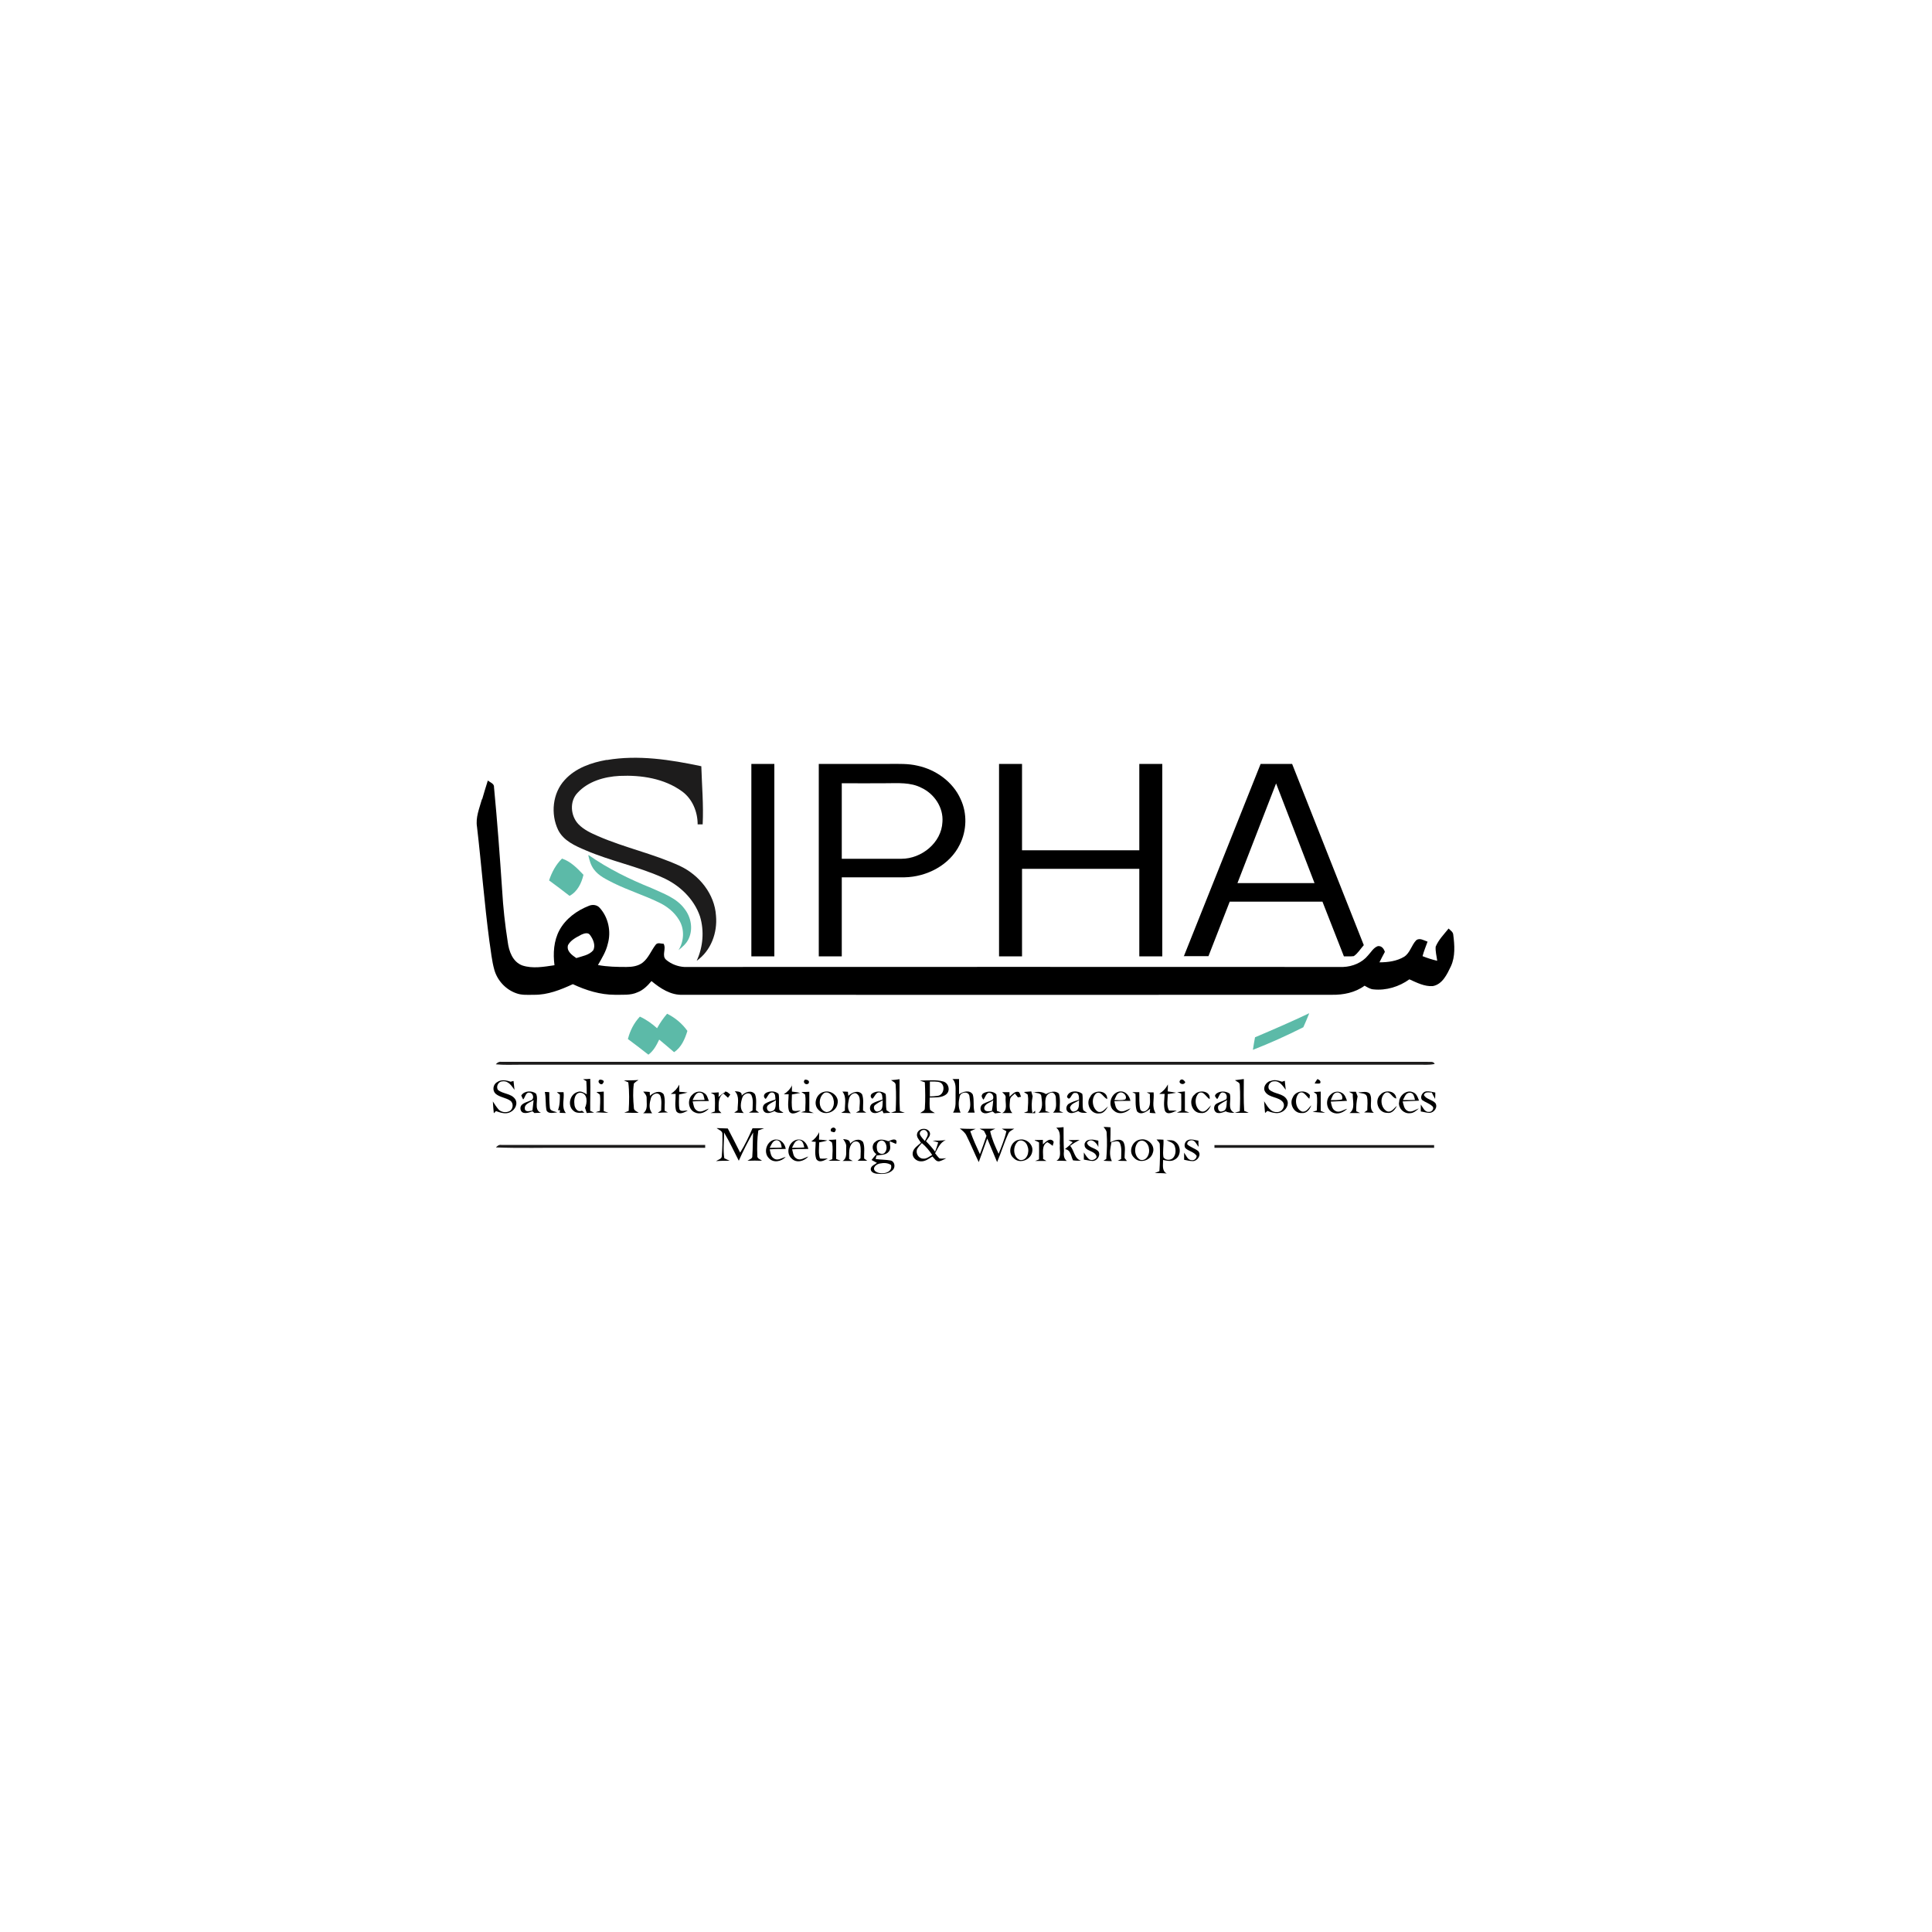 <?xml version="1.0" encoding="UTF-8"?>
<svg xmlns="http://www.w3.org/2000/svg" version="1.1" viewBox="0 0 1000 1000">
  <defs>
    <style>
      .cls-1 {
        fill: #1d1c1c;
      }

      .cls-2 {
        fill: #5cbaa8;
      }
    </style>
  </defs>
  <!-- Generator: Adobe Illustrator 28.8.0, SVG Export Plug-In . SVG Version: 1.2.0 Build 19)  -->
  <g>
    <g id="Layer_2">
      <g>
        <path class="cls-1" d="M314,393.4c16.3-2.8,33-.2,49,3.2.3,10,1.2,20.1.7,30.1-.9,0-1.7,0-2.6,0,0-6.5-2.7-13.2-8.1-17.1-9.2-6.7-21.1-8.5-32.3-8-7.9.4-16.3,2.8-21.8,8.8-4.2,4.4-3.6,11.9.5,16.2,2.8,2.9,6.5,4.6,10.2,6.2,13.8,6,28.6,9.1,42.3,15.4,10,4.7,18,14.5,18.7,25.8.8,8.8-2.6,18.1-10,23.3,3.3-7.1,4-15.5,1.7-23-3.1-9.1-10.7-16.3-19.4-20.1-12.9-5.8-26.8-8.5-39.8-14.1-5.4-2.3-11.4-4.9-14.2-10.5-4-8.3-2.9-19.1,3.4-25.9,5.6-6.2,13.8-9,21.8-10.4"/>
        <path class="cls-1" d="M256.7,550.8c.7-.8,1.6-1.4,2.7-1.2,159.8,0,319.6,0,479.4,0,1.3.2,3.1-.5,3.8,1.1-3,.7-6.1.3-9.1.4h-464.4c-4.1,0-8.3.2-12.4-.2"/>
        <path class="cls-1" d="M256.7,593.9c.7-.8,1.6-1.5,2.7-1.3,35.2,0,70.4,0,105.6,0,0,.4,0,1.1,0,1.5-23.5,0-47,0-70.5,0-12.6-.1-25.3.3-37.9-.2"/>
        <path class="cls-1" d="M628.5,592.7c37.9,0,75.8,0,113.8,0v1.4c-38,0-75.8,0-113.7,0v-1.4Z"/>
        <path d="M388.9,395.4c4,0,8,0,11.9,0,0,33.2,0,66.4,0,99.6-4,0-8,0-11.9,0,0-33.2,0-66.4,0-99.6"/>
        <path d="M423.7,395.4h36.9c4.7,0,9.5-.2,14.2.9,9.5,2,18.4,8.3,22.4,17.3,3.5,7.4,3.2,16.3-.4,23.5-5.2,10.7-17.1,16.8-28.7,17-10.8,0-21.6,0-32.4,0,0,13.6,0,27.3,0,40.9-4,0-7.9,0-11.9,0,0-33.2,0-66.4,0-99.6M435.7,405.3c0,13.1,0,26.1,0,39.2,10.3,0,20.6,0,30.9,0,10.4,0,20.7-8.3,21.2-19,.6-7.5-4.2-14.6-10.8-17.7-5.7-3-12.3-2.4-18.5-2.4-7.6,0-15.1.1-22.7,0"/>
        <path d="M517.1,395.4h11.9c0,14.9,0,29.8,0,44.7,20.2,0,40.5,0,60.7,0,0-14.9,0-29.8,0-44.7,4,0,7.9,0,11.9,0,0,33.2,0,66.4,0,99.6-4,0-7.9,0-11.9,0,0-15.1,0-30.2,0-45.3-20.2,0-40.5,0-60.7,0,0,15.1,0,30.2,0,45.3-4,0-8,0-11.9,0,0-33.2,0-66.4,0-99.6"/>
        <path d="M612.7,495.1c13.3-33.2,26.5-66.4,39.8-99.7,5.4,0,10.9,0,16.3,0,12.4,31.3,24.7,62.6,37.1,93.8-1.7,1.9-3.1,4.3-5.2,5.7-1.7.2-3.4.1-5.1.1-3.7-9.4-7.4-18.8-11.1-28.3-16,0-32,0-48,0-3.6,9.4-7.4,18.8-11,28.2-4.3,0-8.6,0-12.8,0M640.5,457.1h39.9c-6.6-17.2-13.3-34.4-19.9-51.6-6.7,17.2-13.3,34.4-20,51.6"/>
        <path d="M249.6,413.6c.9-3.2,1.9-6.4,2.9-9.6,1.2,1,3.4,1.6,3.2,3.5,1.7,17.7,3,35.4,4.2,53.1.5,9,1.5,18,2.9,26.9.6,4.8,2.5,10.3,7.5,12.2,5.4,1.8,11.2.7,16.7-.1-.8-6.1-.4-12.7,2.6-18.2,3.2-5.9,9-10.1,15.1-12.5,2-.9,4.4-.6,5.8,1.1,4.4,4.9,5.9,12.2,4.1,18.5-.9,4-3.1,7.5-5.1,11,4.8.9,9.8,1,14.7,1,2.9,0,6.1-.4,8.5-2.3,3-2.4,4.3-6.1,6.6-9.1,1-1.5,2.8-.6,4.2-.6,1.5,2.7-1.2,6.1,1.3,8.3,2.6,2.2,6,3.5,9.4,3.7,113.6-.1,227.3,0,341,0,4.9-.2,9.8-2.2,12.9-6,1.6-1.7,2.8-4,5.1-4.8,2-.2,3.1,1.4,3.6,3-1,1.8-1.9,3.6-2.8,5.4,4.4,0,9-.6,12.8-2.9,3.1-2,3.8-6.1,6.3-8.6,1.8-1.3,4,.2,5.8.8-.9,2.5-1.9,4.9-2.6,7.5,2.5,1,5,1.8,7.6,2.4-.3-2.4-1-4.8-.8-7.3,1.5-3.6,4.3-6.4,6.7-9.4.9,1,2.3,1.7,2.4,3.2.7,5.4,1.1,11.3-1.2,16.3-2,4.2-4.4,9.4-9.4,10.3-4.3.3-8.3-1.8-12.1-3.5-5.3,3.8-12,5.9-18.6,5.2-1.7-.1-3.1-1.1-4.6-1.9-4.9,3.6-11,4.8-17,4.7-111.9,0-223.9.1-335.8,0-6.3.3-11.7-3.3-16.3-7.1-2,2.4-4.3,4.7-7.2,5.8-3.7,1.7-7.8,1.2-11.7,1.3-7.6,0-15-2.3-21.8-5.5-6.3,2.9-13,5.6-20.1,5.5-3.1,0-6.3.3-9.2-.8-5.4-1.9-9.7-6.5-11.3-12-1.4-4.9-1.8-10-2.6-15-2.6-19.6-4.1-39.4-6.4-59.1-.8-4.9,1.2-9.5,2.5-14.2M300.7,483.9c-2.5,1.3-5.3,2.7-6.7,5.3-.9,3.1,2.1,5.2,4.3,6.7,3-1,6.7-1.5,8.8-4.1,1.2-2.5,0-5.5-1.6-7.7-1.1-1.8-3.3-.9-4.9-.2"/>
        <path class="cls-2" d="M304.7,442.6c10.1,7.1,21.2,12.5,32.6,17.1,6.1,2.8,12.9,5.1,17,10.7,3.4,4.3,4.5,10.4,2.2,15.4-1.1,2.5-3.2,4.3-5.3,6,2.9-4.7,3.2-10.9.3-15.6-2.5-4.2-6.5-7.3-10.9-9.3-7.5-3.6-15.5-6.1-23-9.8-3.7-1.9-7.7-3.7-10.2-7.1-1.6-2.1-2.3-4.7-2.9-7.3"/>
        <path class="cls-2" d="M290.9,444.4c4.5,1.5,7.9,5,11.1,8.4-1,4.3-3.1,8.7-7.2,10.9-3.5-2.7-7-5.4-10.6-8,1.4-4.2,3.5-8.2,6.7-11.3"/>
        <path class="cls-2" d="M677.6,524.6c-.9,2.4-2,4.8-3,7.1-8.5,4.3-17.2,8.2-26.1,11.7.3-2.2.7-4.3,1.1-6.5,9.4-4,18.7-8,27.9-12.4"/>
        <path class="cls-2" d="M340.1,532.2c1.5-2.7,3.2-5.2,5.2-7.5,4.2,2.1,7.8,5.1,10.5,8.9-1.3,4.2-3.1,8.5-6.9,11-2.6-2.2-5.1-4.4-7.7-6.5-1.4,2.9-2.9,5.8-5.6,7.8-3.5-2.8-7-5.4-10.6-8.1,1.1-4.3,3.1-8.3,6.2-11.6,3.3,1.5,6.2,3.6,8.9,6"/>
        <path d="M257.2,560.2c2.1-1.6,4.8-1.1,7.1-.3.5-.1,1-.3,1.5-.4.2,1.5.3,3.1.5,4.6-1.5-2.1-3.2-4.8-6.2-4.4-2.1,0-3.5,2.6-2.4,4.4,2.6,2.2,6.7,1.8,8.8,4.6,1.8,2.4.2,5.7-2.3,6.9-2.4,1.3-5.2.3-7.5-.5-.3.3-.8.9-1.1,1.1-.2-2-.4-4.1-.5-6.1.9,1.4,1.8,2.8,2.9,4.1,1.4,1.5,3.9,1.9,5.8.9,1.9-1.1,2.1-4.2.3-5.4-2.3-1.6-5.4-1.7-7.6-3.6-1.8-1.7-1.3-4.8.8-6"/>
        <path d="M322.8,559.2c2.6,0,5.2,0,7.7-.2-.9.5-1.7,1.1-2.4,1.8-.6,4.2-.4,8.5,0,12.7,0,1.4,1.6,1.8,2.5,2.5-2.5,0-5,0-7.5-.1.6-.2,1.7-.7,2.3-.9.3-4.9.4-9.9-.2-14.8-.8-.3-1.6-.7-2.3-1"/>
        <path d="M476.1,559.3c4,0,8.2-.6,12.2.5,2.7.8,3.7,4.6,1.6,6.5-2.4,2.1-5.8,1.6-8.7,1.8,0,2.1-.2,4.2.2,6.3.7.7,1.6,1.2,2.5,1.7-2.5,0-5,0-7.6,0,.8-.7,2.4-1.1,2.4-2.4.3-4.5.2-9,0-13.5-.9-.3-1.7-.6-2.6-.9M481.3,559.7c0,2.6,0,5.2,0,7.8,1.3,0,2.7-.1,4-.3,3.2-.3,4.2-5.4,1.4-6.9-1.7-.7-3.6-.4-5.4-.5"/>
        <path d="M657.5,559.6c2-1,4.2-.3,6.1.3.5-.2.9-.3,1.4-.5.2,1.6.3,3.1.5,4.7-1.5-2-3.2-4.8-6.1-4.4-2.1-.1-3.7,2.6-2.4,4.3,2.6,2.4,7.3,1.8,9.1,5.2,1.4,2.5-.6,5.6-3,6.5-2.3,1-4.9.1-7.1-.7-.3.3-.9.8-1.2,1.1-.2-2-.4-4.1-.5-6.1,1.6,2.4,3.2,5.8,6.6,5.6,2.6.2,4.7-3,3.1-5.2-2.3-2.8-7-2.1-9.1-5.2-1.5-2.2.3-4.9,2.5-5.7"/>
        <path d="M333,565c1.1,0,2.2.1,3.3.2,0,.5.1,1.5.1,2,1.8-1.7,5.2-3.2,7.1-.8,1,2.7.4,5.7.5,8.5.4.2,1.3.7,1.7.9-1.7,0-3.5.1-5.2.2.4-.3,1.2-.9,1.7-1.2,0-2.6.5-5.3-.5-7.8-1.4-2.1-4.3-.6-4.8,1.4-.7,2.5-1.3,5.7.7,7.8-1.6,0-3.1,0-4.7,0,2.6-1.7,1.7-5.1,1.8-7.7.1-1.4-.8-2.4-1.7-3.4"/>
        <path d="M375.1,565.1c1.2-.4,2,.8,2.9,1.4-.3.4-.9,1.3-1.2,1.7-.8-.7-1.6-1.5-2.4-2.2-2.9,2-2.4,5.5-2.4,8.6.4.5.9,1,1.4,1.5-1.9,0-3.7,0-5.6,0,.7-.3,1.4-.5,2.2-.8,0-2.9.3-5.8-.2-8.6-.5-.3-1.4-.9-1.9-1.1,1.4,0,2.7-.1,4.1-.2,0,.6,0,1.8-.1,2.4,1.1-.8,2-1.9,3.3-2.4"/>
        <path d="M396.1,565.9c2-1.3,5.1-1.4,6.9.3.5,2.4,0,5,.3,7.4-.2,1.4,1.4,1.6,2.2,2.4-1.6,0-3.3.2-4.6-.9-1.4.6-3,1.4-4.6.8-1.9-.8-1.9-3.7-.2-4.7,1.7-1,3.5-1.5,5.3-2.1-.2-1.2.1-2.9-1.2-3.5-2.2-.7-2.7,2-3.9,3.2-1.1-.7-1.2-2.1-.1-2.9M397.3,572.3c-1,1.3.3,3.7,2,2.9,2.7-.5,2.1-3.8,2.3-5.7-1.4.9-3.1,1.5-4.3,2.8"/>
        <path d="M435.9,565c1,0,2,0,3,.1,0,.5.1,1.6.2,2.1,1.8-1.8,5.2-3.2,7.1-.8,1,2.7.4,5.6.5,8.4.4.3,1.2.8,1.7,1.1-1.8,0-3.6,0-5.4,0,.5-.3,1.4-.8,1.9-1.1-.3-2.9,1.4-7.6-2.1-9-1.8,0-3.1,1.5-3.4,3.2-.5,2.4-1.1,5.4,1,7.2-1.7-.1-3.3-.2-5-.2.5-.3,1.4-.8,1.9-1.1-.1-3.3,1-7-1.2-9.8"/>
        <path d="M522.6,567.6c1.3-1.1,2.7-3,4.7-2.4.7.6.8,1.7,1.2,2.5-.4,0-1.2.2-1.6.3-.4-.5-1.2-1.5-1.6-2-.9,1-2.4,1.7-2.5,3.2-.2,2.3-.7,5.2,1.2,6.9-1.8,0-3.5,0-5.3,0,3-1.3,1.6-5.1,1.8-7.7.3-1.5-.9-2.2-1.8-3.1,1.2,0,2.5,0,3.8,0,0,.6,0,1.8,0,2.4"/>
        <path d="M530.1,565.2c1.2-.1,2.5-.2,3.7-.3.2.8.4,1.6.7,2.5-.6,2.9-.7,5.8-.1,8.7l1.4-1.2c0,.4,0,.9,0,1.3-2,0-3.9-.1-5.9-.2.5-.2,1.5-.6,2-.8.1-2.9.6-5.9,0-8.7-.4-.3-1.2-.8-1.7-1.1"/>
        <path d="M564.4,567.5c1.8-3.6,8.9-3.4,8.7,1.4-2-.8-3.2-4.4-5.7-3-2.7,2.3-2.2,7.7.9,9.5,2.3.8,3.6-1.5,5.2-2.7-1,1.7-2.3,3.7-4.5,3.6-4.5.6-7.3-5.3-4.6-8.7"/>
        <path d="M576.2,574.6c-3.2-3.2-.7-9.6,3.9-9.7,2.7,0,4.5,2.4,5,4.9-2.8,0-5.6,0-8.3.2.4,1.7.5,3.9,2.3,4.8,2,1.3,4.2-.5,6.1-1.1-2.2,2.5-6.4,3.6-8.9.9M579.7,565.5c-1.8.4-2.2,2.5-2.9,3.9,1.9,0,3.8.2,5.6-.3,1.3-1.5-.8-4.1-2.7-3.6"/>
        <path d="M629.2,566.4c1.9-1.9,5.3-1.8,7.3-.3,1.1,3.2-1.6,8.2,2.5,9.9-1.6,0-3.2,0-4.6-.8-1.5.6-3.1,1.3-4.7.7-1.7-.9-1.7-3.6-.1-4.6,1.6-.9,3.5-1.4,5.1-2.3.6-1.2.2-3.2-1.2-3.4-2.2-.8-2.4,2.1-3.5,3.3-.6-.8-1.7-1.6-.7-2.5M630.6,572.3c-.5,1.4.2,3.7,2.1,2.9,2.7-.5,2-3.8,2.4-5.8-1.5.9-3.2,1.6-4.4,2.9"/>
        <path d="M688.6,566.7c1.4-1.6,3.9-2.2,5.8-1.1,1.7.8,2.2,2.6,2.8,4.2-2.8.2-5.6.2-8.4.4.4,1.7.6,3.9,2.4,4.8,2,1.2,4.1-.6,6.1-1.1-1.9,1.9-4.9,3.2-7.6,1.9-3.3-1.6-3.7-6.6-1.2-9M691.8,565.5c-1.9.3-2.3,2.5-3,3.9,1.9,0,3.9.1,5.8-.3.8-1.8-.9-4-2.8-3.6"/>
        <path d="M698.3,565.1c1.2,0,2.3,0,3.5,0,.3.8.6,1.6.9,2.4-.6,2.5-.8,5.1-.7,7.7.6.3,1.3.6,2,.9-1.8,0-3.7,0-5.5,0,3.2-2.1,1.5-6.6,1.7-9.9-.6-.3-1.2-.7-1.8-1"/>
        <path d="M714.3,566.9c2.1-3.1,8.2-2.6,8.4,1.7-2.3-.4-3.1-4.2-5.7-2.9-3,2.2-2.4,7.8.9,9.5,2.3.8,3.6-1.6,5.1-2.8-.9,2-2.6,4.1-5.1,3.6-4.5,0-6.6-6.1-3.6-9.2"/>
        <path d="M371.1,583.9c1.9,0,3.8.2,5.6.2,2.2,4.2,4.3,8.3,6.4,12.5,2.5-4,4.5-8.3,6.4-12.6,2,0,4,0,6,0-1,.4-2,.7-3,1.1-.6,4.3-.7,8.7-.5,13.1-.2,1.5,1.5,1.8,2.4,2.6-2.5-.1-5-.1-7.5,0,.9-.7,2.7-1,2.5-2.5.3-4,.2-8.1.4-12.1-2.7,4.7-5.2,9.6-7.4,14.6-2.5-4.9-4.8-9.8-7.6-14.6,0,4.4-.6,8.9.1,13.3.9.5,1.9.9,2.8,1.3-2.4,0-4.8,0-7.1.2,1.1-.8,3.1-1.1,3-2.7.3-3.7.4-7.5.3-11.2.2-1.7-1.8-2.3-2.9-3.1"/>
        <path d="M474.8,586.4c1-2.6,5.1-2.9,6.4-.4.8,1.8-1.1,3.3-1.9,4.7,1.7,1.7,3.3,3.5,4.7,5.4.6-1.6,1.2-3.2,1.6-4.8-.7-.2-2.2-.7-2.9-.9,2.3,0,4.6,0,6.8-.3-2.9,1.2-4.1,4.3-5.5,6.8.7.9,1.4,1.9,2.3,2.7,1.2.2,2.3,0,3.5-.1-1.2.6-2.4,1.3-3.7,1.6-1.7.2-2.5-1.6-3.5-2.5-1.9,1.2-3.8,2.7-6.2,2.5-2.1-.1-4.3-2-4-4.3.3-2.5,2.6-3.8,4.3-5.3-.9-1.5-2.7-3.1-1.9-5.1M476.1,587.1c.6,1.4,1.7,2.4,2.6,3.5.6-1.5,2.4-3.3,1-4.9-1-1.7-3.9-.7-3.6,1.3M477.1,591.7c-.8.9-1.7,1.9-2.3,2.9-1.1,2.1.6,5.1,3,5.1,1.8.2,3.2-1.1,4.7-1.9-1.5-2.3-3.3-4.4-5.3-6.1"/>
        <path d="M496.8,584.1c2.7.2,5.5.2,8.2.2-.9.4-1.9.8-2.8,1.2,1.4,4.1,3.2,8,5,11.9,1.2-3.1,2.3-6.3,3.4-9.5-.4-.9-.9-1.7-1.3-2.6-.8-.4-1.6-.7-2.3-1.1,2.7,0,5.5,0,8.2,0-.9.4-1.8.8-2.7,1.3.9,4.1,2.6,7.9,4.4,11.7,1.5-3.8,3.1-7.6,4-11.7-.8-.4-1.6-.9-2.4-1.3,2.1,0,4.3,0,6.5,0-1.2.8-2.7,1.3-3.2,2.8-2.2,4.7-3.6,9.7-5.7,14.5-1.7-4.1-3.4-8.1-5.1-12.2-1.5,4.1-2.9,8.2-4.4,12.2-2.2-4.5-4.1-9.2-6.3-13.6-.7-1.6-2.1-2.7-3.4-3.7"/>
        <path d="M398,599.5c-3.3-3.2-.9-9.6,3.7-9.7,2.8,0,4.6,2.4,5,4.9-2.8,0-5.5,0-8.3.2.4,1.6.5,3.6,2,4.6,2,1.6,4.3-.2,6.3-.7-2.2,2.4-6.3,3.3-8.7.7M398.4,594.1c2.1,0,4.1,0,6.2-.1-.2-1.5-.5-3.4-2.3-3.8-2.3-.2-3,2.3-3.9,3.9"/>
        <path d="M614.7,590.2c1.8-.9,3.8,0,5.6.2,0,1.1,0,2.1.1,3.2-1.1-1.2-1.7-3.3-3.5-3.4-1.3,0-2.5.7-2.4,2.1,1.6,1.5,4,2.1,5.7,3.5,1.8,2-.4,5.1-2.7,5.2-1.6,0-3.1-.4-4.6-.7,0-1.2,0-2.5,0-3.7,1.1,1.5,1.8,3.9,4,3.9,1.3.2,2.4-.9,2.5-2.2-1.3-2.1-4.2-2.4-5.9-4.1-.8-1.4-.2-3.3,1.2-4"/>
        <path d="M535.6,590.1c1.4,0,2.8-.1,4.2-.1,0,.6,0,1.7,0,2.3,1.4-1.1,3.2-3.4,5.1-1.9,1,.6,0,1.9,0,2.7-.9-.7-1.8-1.4-2.8-1.9-3.2,1.6-2,5.8-2.2,8.7.6.3,1.1.6,1.7,1-1.9,0-3.9,0-5.8,0,.5-.2,1.5-.6,2-.8.1-2.9,0-5.9,0-8.8-.5-.3-1.6-.8-2.2-1"/>
        <path d="M301.8,558.6c1.2,0,2.4-.1,3.7-.2.2,5.5-.1,11.1,0,16.6.5.2,1.5.6,2,.9-1.3,0-2.6.1-3.8.2-.3-.9-.6-1.8-.9-2.7,1.2-2.5,1.5-7.3-2.2-7.8-3-.2-3.6,3.5-3.3,5.7,0,2.1,1.5,4.6,3.9,3.6.4.3.9.7,1.3,1-1.9,0-4.1.5-5.6-.9-3.4-2.6-2-8.7,2.1-9.8,1.7-.7,3.3.4,4.7,1.2,0-2.3-.1-4.5-.2-6.8-.4-.3-1.3-.7-1.7-1"/>
        <path d="M461.2,559.1c1.5-.1,3-.3,4.4-.5.1,5.5-.2,11,.2,16.5.8.3,1.6.6,2.5.9-2.4,0-4.9,0-7.3,0,.9-.3,1.7-.6,2.6-.9.2-4.5.3-9,0-13.5,0-1.4-1.5-1.8-2.4-2.5"/>
        <path d="M639.3,559.1c1.5-.2,3-.4,4.5-.6,0,5.5-.2,11,.2,16.5.8.3,1.6.6,2.3,1-2.4,0-4.8,0-7.2,0,.9-.3,1.7-.6,2.6-.8.2-4.5.3-9,0-13.5.1-1.5-1.5-1.8-2.4-2.5"/>
        <path d="M347.2,566.2c1.9-1.2,3.4-2.8,4.4-4.8,0,1.2,0,2.5,0,3.7,1.4.1,2.9.2,4.3.4-1.4.4-2.9.7-4.4,1,0,2.6-.3,5.2.2,7.7.9,1.5,2.9.4,4.3.6-1.8,1-4.5,2.5-6,.3-.9-2.9-.2-5.9-.3-8.9-.6,0-1.8,0-2.5,0"/>
        <path d="M269.9,566.9c1.6-2.4,5.3-2.5,7.5-.9,1.7,3.1-1.5,8.3,2.6,10-1.1,0-2.2,0-3.4.1-.2-.2-.7-.7-1-.9-2,.8-5.6,2-6.2-1.1-.4-3,3.2-3.5,5.2-4.5,2.1-.4,1.6-3.8-.4-4-2.1-.5-2.3,2.3-3.4,3.5-.4-.7-.7-1.4-1-2.1M271.6,574.1c.7,1.7,2.6.9,4,.7.2-1.8.4-3.6.6-5.4-1.7,1.2-5.1,2-4.5,4.7"/>
        <path d="M358.5,566.5c1.5-1.6,4.2-2,6-.7,1.5.8,1.8,2.6,2.4,4.1-2.8,0-5.6,0-8.4.2.5,1.6.5,3.7,2.2,4.7,2,1.4,4.3-.4,6.2-1-1.8,2-4.6,3.2-7.2,2-3.6-1.5-4.1-6.9-1.2-9.3M358.5,569.4c2.1,0,4.1,0,6.2-.1-.4-1.4-.4-3.5-2.2-3.7-2.3-.5-3.2,2.2-4,3.8"/>
        <path d="M426.6,565.1c3.6-1,7.9,2.4,6.9,6.2-.7,4.4-6.7,6.5-9.8,3.2-3.1-2.9-1.2-8.6,2.9-9.4M426.3,566c-3,2.3-2.7,8.7,1.4,9.6,3.2,0,4.5-3.9,3.7-6.5-.3-2.2-2.8-4.7-5.1-3.2"/>
        <path d="M508.5,566.2c2-1.5,5.4-1.7,7.2.2.4,2.8,0,5.7.3,8.6.6.2,1.7.6,2.3.9-.8,0-2.5.3-3.3.4-.3-.2-.9-.7-1.2-1-1.6.4-3.5,1.5-5.1.6-1.8-.9-1.5-3.8.3-4.6,1.5-.8,3.3-1.3,4.8-2.1,1-1.6-.3-4-2.3-3.5-1.3.7-1.6,2.4-2.5,3.5-.6-.9-1.4-2-.4-2.9M509.4,573.6c.2,2.1,2.5,1.6,4,1.4.3-1.8.6-3.7.7-5.5-1.6,1.2-4.5,1.8-4.7,4.1"/>
        <path d="M552.3,567.6c.8-3.3,5.7-3.3,7.9-1.4.5,2.8-.2,5.6.5,8.4.5.4,1.5,1.1,2,1.4-1.6,0-3.3.2-4.6-.9-1.6.6-3.6,1.7-5.2.5-1.5-1-1.1-3.4.3-4.3,1.7-1,3.5-1.5,5.3-2.1,0-1.4,0-3.8-2.1-3.5-1.9-.3-2.4,4.9-4.1,2.1M553.9,573.6c.3,1.1,1.1,2.2,2.4,1.6,2.6-.6,2.1-3.8,2.2-5.7-1.6,1.2-4.5,1.7-4.7,4.1"/>
        <path d="M618.2,566.7c2.1-2.9,8.6-2.2,7.9,2.2-1.8-1-3.1-4.5-5.6-3.1-2.5,2.4-2.1,7.5.9,9.3,2.4,1.1,3.9-1.6,5.4-3-.9,2.2-2.6,4.4-5.3,4-4.6,0-6.5-6.4-3.4-9.4"/>
        <path d="M669.1,568.1c1.4-3.5,6.5-4.3,8.9-1.3,0,.5-.2,1.5-.3,1.9-1.6-1.2-3-4.5-5.4-2.8-2.4,2.5-1.9,7.9,1.5,9.4,2.4.6,3.5-1.9,4.9-3.2-.7,2.1-2.4,4.3-4.9,4-4,.3-6.6-4.7-4.7-8"/>
        <path d="M724.2,570.6c-.1-3.4,3.7-6.7,7-5.3,2,.6,2.6,2.7,3.3,4.4-2.8.2-5.7.2-8.5.4.5,1.7.7,3.9,2.4,4.8,2,1.2,4.1-.5,6-1.2-1.3,1.2-2.8,2.5-4.7,2.5-3.1.3-5.9-2.5-5.6-5.6M726.1,569.4c2.1,0,4.2,0,6.3-.1-.4-1.5-.7-3.8-2.7-3.7-2.2,0-2.7,2.4-3.6,3.9"/>
        <path d="M736.2,569.5c-1.5-1.6,0-4.3,1.9-4.6,1.6-.2,3.2.3,4.8.6,0,1.1,0,2.2-.1,3.3-.6-1.1-1.2-2.2-1.7-3.3-1.5,0-3.6-.6-4.1,1.3,1.2,2.2,4.2,2.3,5.9,4.1,1.5,2.1-.6,5.1-3,5.1-1.5,0-3-.5-4.5-.7,0-1.2,0-2.4,0-3.6,1.1,1.4,1.9,4,4.2,3.8,1.5.2,3.1-1.9,1.7-3-1.5-1.4-3.5-1.9-5.1-3.1"/>
        <path d="M571.2,583.3c1.2,0,2.4.1,3.6.2,0,2.5,0,5.1-.1,7.7,2.1-.9,5.1-2.3,6.8-.1,1.3,2.5.5,5.5.6,8.3.4.5.8,1,1.2,1.5-1.6,0-3.2,0-4.8-.1.5-.2,1.4-.7,1.8-.9,0-2.8.5-5.8-.7-8.4-1-1.5-2.9-.5-4.3-.3-.6,3.2-1.4,6.7.2,9.8-1.5,0-3-.1-4.4-.2.5-.3,1-.6,1.5-.9.4-4.5.5-9.1.2-13.6,0-1.2-1-2.1-1.6-3"/>
        <path d="M419.8,590.9c1.8-1.2,3.3-2.9,4.2-4.9,0,1.3,0,2.6-.1,3.9,1.5,0,2.9.2,4.4.4-1.4.5-2.9.7-4.3,1,0,2.8-.5,5.6.4,8.3,1.3.3,2.7,0,4.1,0-1.7,1-4.5,2.6-6,.3-1-2.8-.3-5.9-.3-8.9-.6,0-1.7-.1-2.3-.2"/>
        <path d="M409.8,599.7c-3.6-3.1-1.2-9.7,3.5-9.9,2.8-.1,4.5,2.4,5.1,4.9-2.8,0-5.6,0-8.4.2.5,1.6.5,3.8,2.2,4.7,2,1.4,4.2-.4,6.2-1-2.1,2.4-6.1,3.6-8.6,1.1M410,594.1c2.1,0,4.2,0,6.3-.2-.4-1.6-.7-3.7-2.8-3.8-2.1.2-2.7,2.4-3.5,3.9"/>
        <path d="M429,590c1.3,0,2.5-.1,3.8-.2,0,3.4,0,6.7,0,10.1.8.3,1.6.6,2.3.9-2.1,0-4.2,0-6.3,0,.7-.3,1.3-.6,2-.8,0-2.9.5-5.9-.2-8.7-.4-.3-1.3-.9-1.7-1.2"/>
        <path d="M561.3,592.3c.8-3.3,4.7-2.5,7.2-1.9,0,1.1,0,2.2,0,3.3-.9-2.4-3.9-5.1-5.9-2.2.8,2.8,4.6,2.5,6.1,4.7,1,2.2-1.1,4.9-3.4,4.7-1.5-.1-2.9-.5-4.3-.7,0-1.2,0-2.5,0-3.7.8,1.2,1.5,2.5,2.7,3.5,1.3.9,3.1.3,3.9-1-.2-3.7-6.7-2.8-6.2-6.8"/>
        <path d="M590.5,589.8c3.7-.7,7.6,3.1,6.2,6.9-1.1,4.1-7,5.8-9.8,2.4-3.2-3.1-.7-9,3.6-9.3M589.5,590.8c-2.8,2.3-2.6,7.8.7,9.5,3.2.9,5.1-3.1,4.5-5.7-.1-2.5-2.7-5.4-5.3-3.7"/>
        <path d="M436.4,589.6c1.7.2,3.6.2,3.6,2.4,1.7-1.9,4.8-3.1,6.7-.9,1.1,2.7.4,5.7.6,8.6.4.3,1.2.8,1.6,1.1-1.7,0-3.3,0-5,0,.5-.4,1-.9,1.5-1.3,0-2.4.4-5-.3-7.3-.6-1.7-2.9-1.8-3.9-.6-2.1,2.2-1.6,5.5-1.7,8.3.6.3,1.2.7,1.9,1-1.8,0-3.6,0-5.3,0,2.6-1.4,1.7-4.7,1.9-7.1.2-1.6-.7-3-1.6-4.2"/>
        <path d="M598.6,589.8c1.2,0,2.4,0,3.6.1.2,3-.5,6.1,0,9.1,1.1,1.7,3.8,1.7,5.1.2,1.4-1.7,1.4-4.1.7-6.1-.7-1.8-2.8-2.1-4.2-2.9,1.6,0,3.4-.3,4.7.9,2.9,2.1,2.9,7.2-.3,9-1.9,1.3-4.2.7-6.2.3.1,2.4-.8,5.6,1.9,7-2.1-.2-4.1-.2-6.2-.2.8-.3,1.6-.7,2.4-1,.3-4.6.4-9.2.2-13.8,0-1.1-1-1.7-1.5-2.4"/>
        <path d="M310.5,558.8c1,0,2.7.5,1.7,1.7-.8,2-3.7-.7-1.7-1.7"/>
        <path d="M416.7,558.8c1.2,0,2.6.6,1.8,2-1.4,1.2-3.4-.7-1.8-2"/>
        <path d="M492.9,558.5c1.2,0,2.4,0,3.5,0,0,2.6,0,5.3,0,7.9,2-1.4,5.5-2.5,7.1.1.9,3,0,6.4,1,9.4-1.3,0-2.5,0-3.7,0,2.1-2.3,1.3-5.6,1-8.4-.3-2.9-4.6-2.4-5.1.1-.6,2.7-.8,5.7.5,8.3-1.3,0-2.6,0-3.9,0,1.8-2.8,1.2-6.2,1.3-9.3-.1-2.8.6-6.2-1.8-8.3"/>
        <path d="M611.1,558.9c1.1-.6,1.8.4,2.4,1.2-.8,2.1-4.3.5-2.4-1.2"/>
        <path d="M680.4,560.9c.4-.8.9-1.6,1.5-2.4.9.4,2,1,1.4,2.2-.9.3-1.9.1-2.8.1"/>
        <path d="M409.9,561.4c0,1.2,0,2.4,0,3.6,1.4.2,2.8.3,4.3.7-1.4.3-2.9.5-4.3.8,0,2.7-.4,5.5.3,8.1,1.2.9,2.8.2,4.3.2-1.8,1-4.8,2.7-6.1.3-.9-2.8-.2-5.8-.2-8.7-.6,0-1.9,0-2.5,0,1.8-1.2,3.4-2.7,4.3-4.8"/>
        <path d="M600.1,566.1c1.9-1.2,3.4-2.8,4.4-4.8,0,1.2,0,2.4-.1,3.6,1.4.2,2.9.4,4.3.7-1.5.3-2.9.5-4.3.7.1,2.8-.8,5.9.7,8.5,1.3.1,2.6,0,4,0-1.8.8-4.8,2.6-6.1.2-.9-2.8-.3-5.9-.2-8.8-.6,0-1.9,0-2.5,0"/>
        <path d="M308.8,565.2c1.2,0,2.5-.1,3.7-.2,0,3.4,0,6.7,0,10.1.8.3,1.6.6,2.4.9-2.2,0-4.4-.2-6.6-.3.7-.3,1.4-.5,2.2-.7,0-2.8.4-5.6,0-8.4-.4-.3-1.3-1-1.7-1.3"/>
        <path d="M380.2,564.8c1.6.2,3.9,0,3.7,2.3,1.7-1.9,5.1-3.1,6.9-.7,1,2.6.4,5.6.5,8.3.4.3,1.2.9,1.6,1.2-1.8,0-3.5,0-5.3,0,.5-.3,1.4-.8,1.9-1.1,0-2.6.6-5.5-.6-8-1.3-1.9-4.2-.5-4.7,1.4-.8,2.5-1.5,5.9.8,7.9-1.7-.1-3.3-.2-5-.2.5-.3,1.4-.9,1.8-1.2-.1-3.3,1.2-7.3-1.5-9.9"/>
        <path d="M415,565.2c1.3,0,2.6,0,3.9-.1,0,3.4,0,6.7,0,10.1.8.3,1.6.6,2.3.9-2.2,0-4.4-.2-6.6-.4.6-.2,1.7-.5,2.2-.7,0-2.8.4-5.7-.1-8.5-.6-.4-1.2-.9-1.8-1.2"/>
        <path d="M451.4,566c2-1.4,5-1.4,7,.2.5,2.8-.1,5.7.5,8.5.5.3,1.5,1,2,1.3-1.2,0-2.4.1-3.6.2-.1-.3-.4-1-.6-1.4-1.5.8-3.3,1.8-5,1.1-1.9-.8-1.8-3.7-.2-4.7,1.7-1,3.5-1.5,5.3-2.1-.2-1.3.1-3-1.3-3.6-2.1-.5-2.6,2-3.9,3.2-1.2-.6-1.2-2-.2-2.7M453,571.9c-1.5,1-.3,4.1,1.6,3.3,2.7-.5,2.1-3.7,2.3-5.7-1.3.7-2.7,1.4-3.9,2.4"/>
        <path d="M534.9,565.5c2.2-.6,4.5-.5,6.5.8,2-1.1,4.8-2.1,6.7-.2.9,2.9.3,6,.4,9,.5.2,1.5.6,1.9.8-1.8,0-3.6,0-5.4,0,2.3-1.9,1.5-5.1,1.5-7.7,0-1.5-1.3-3.3-2.9-2.5-3.7,1.4-2.2,6.2-2.5,9.3.6.2,1.7.6,2.3.8-2,.1-3.9,0-5.9.2,2.6-2,1.8-5.7,1.5-8.5-.1-2-2.8-1.6-4.2-2.2"/>
        <path d="M586.2,565.3c1.2,0,2.3,0,3.5,0,.1,3-.2,6,.5,8.9.5,1.3,2.2,1.4,3.2.5,2.7-1.9,1.6-5.7,1.8-8.4-.4-.2-1.3-.7-1.7-.9,1.2,0,2.4,0,3.6,0,.4,3.6-1.1,7.6,1.1,10.8-.8,0-2.3-.1-3.1-.2,0-.5.2-1.6.2-2.1-1.8,1.5-4.8,3.6-6.8,1.3-1.1-2.9-.5-6.1-.8-9.1-.5-.2-1-.5-1.5-.7"/>
        <path d="M609.2,565.3c1.4-.1,2.7-.2,4.1-.4,0,3.4,0,6.7,0,10.1.6.2,1.7.6,2.3.9-2.2,0-4.4,0-6.5,0,.7-.3,1.5-.7,2.3-1,0-2.9.1-5.9,0-8.8-.7-.3-1.5-.6-2.2-.9"/>
        <path d="M679.8,565.2c1.3,0,2.5-.1,3.8-.2,0,3.3,0,6.7,0,10,.8.3,1.5.7,2.3,1-2.2-.1-4.3-.3-6.5-.5.5-.2,1.6-.5,2.2-.7,0-2.8.4-5.7-.1-8.4-.4-.3-1.3-1-1.7-1.3"/>
        <path d="M703.2,565.4c1.9,0,4.1-.8,5.7.6,2,3-.9,7.6,2.2,10-1.7-.1-3.3-.2-5-.2.4-.3,1.2-.9,1.6-1.1,0-2.4.4-4.9-.2-7.2-.6-1.8-2.9-1.4-4.3-2"/>
        <path d="M288.3,565.3c1.1,0,2.2,0,3.4,0,.5,3.6-1.3,7.8,1.2,10.8-.8,0-2.4-.1-3.2-.1,0-.4.1-1,.2-1.4-.3,0-.8,0-1.1,0,1-2.6,1-5.3,1-8-.4-.3-1.1-.9-1.5-1.2"/>
        <path d="M431,583.7c.7-.4,2.2.7,1.4,1.6-.3,1.3-1.5.5-2.3.3-.3-1,0-1.6.9-1.9"/>
        <path d="M546.7,583.7c1.2,0,2.5-.2,3.8-.3,0,4.1,0,8.2.2,12.3-.2,1.9-.2,4,1.5,5.2-1.8-.1-3.6-.1-5.4-.1,2.9-1.5,1.5-5.2,1.8-7.8-.4-3.1,1-7.1-1.9-9.3"/>
        <path d="M452.8,591.3c1.8-2.1,4.7-1.5,7-.6,1.2-.4,2.5-1.3,3.8-.7.7.6.4,1.4.2,2.1-1.1-.5-2.2-.9-3.3-1.4,0,1.8.9,3.9-.5,5.4-1.5,1.9-4.2,1.6-6.3,2-.1.4-.4,1.3-.5,1.8,2.6.4,5.4.3,8,.8,2,.7,2.3,3.5.9,4.9-2.1,2.2-5.5,2.2-8.3,1.9-1.4-.1-3.3-.9-3.1-2.6.3-1.6,2.1-2.1,3.2-3-.9-.5-1.9-1-2.8-1.5.8-1,1.6-2,2.5-3-2-1.4-2.7-4.4-.8-6.2M454.9,590.9c-1.3,1-1.2,2.9-.9,4.4.3,1.7,3,2.8,4.1,1.1,1.9-2.1.1-7.7-3.1-5.6M455.6,602.2c-1.8.2-4.3,2.1-2.7,3.9,2.5,2.3,9.4,1.3,8.3-3.1-1.6-1.1-3.7-1.2-5.6-.8"/>
        <path d="M527.6,589.9c3.5-.8,7.4,2.4,6.7,6.1-.6,4.4-6.6,6.7-9.7,3.4-3.4-2.9-1.3-9,3-9.5M526.7,591c-2.6,2.4-2.4,8,1.2,9.4,3.6.6,5.1-4.1,4-6.9-.5-2.3-3.1-4.2-5.2-2.6"/>
        <path d="M553,590.1c1.9,0,3.9,0,5.8-.1-1.7.9-3.4,1.9-4.9,3.1,2.2,2.4,2.1,6.7,5.7,7.7-1.4,0-2.8,0-4.2-.2-1.1-2.1-1.1-5.5-4.2-5.8,1.4-1.1,2.8-2.3,4-3.6-.6-.3-1.7-.8-2.2-1.1"/>
        <path d="M281.9,565.2c.6,0,1.8,0,2.4.1,0,2.7,0,5.3.3,8,.1,1.9,2.5,1.8,3.8,2.5-1.8,0-4.4,1-5.5-1-.7-3.2-.2-6.5-.9-9.6"/>
      </g>
    </g>
  </g>
</svg>